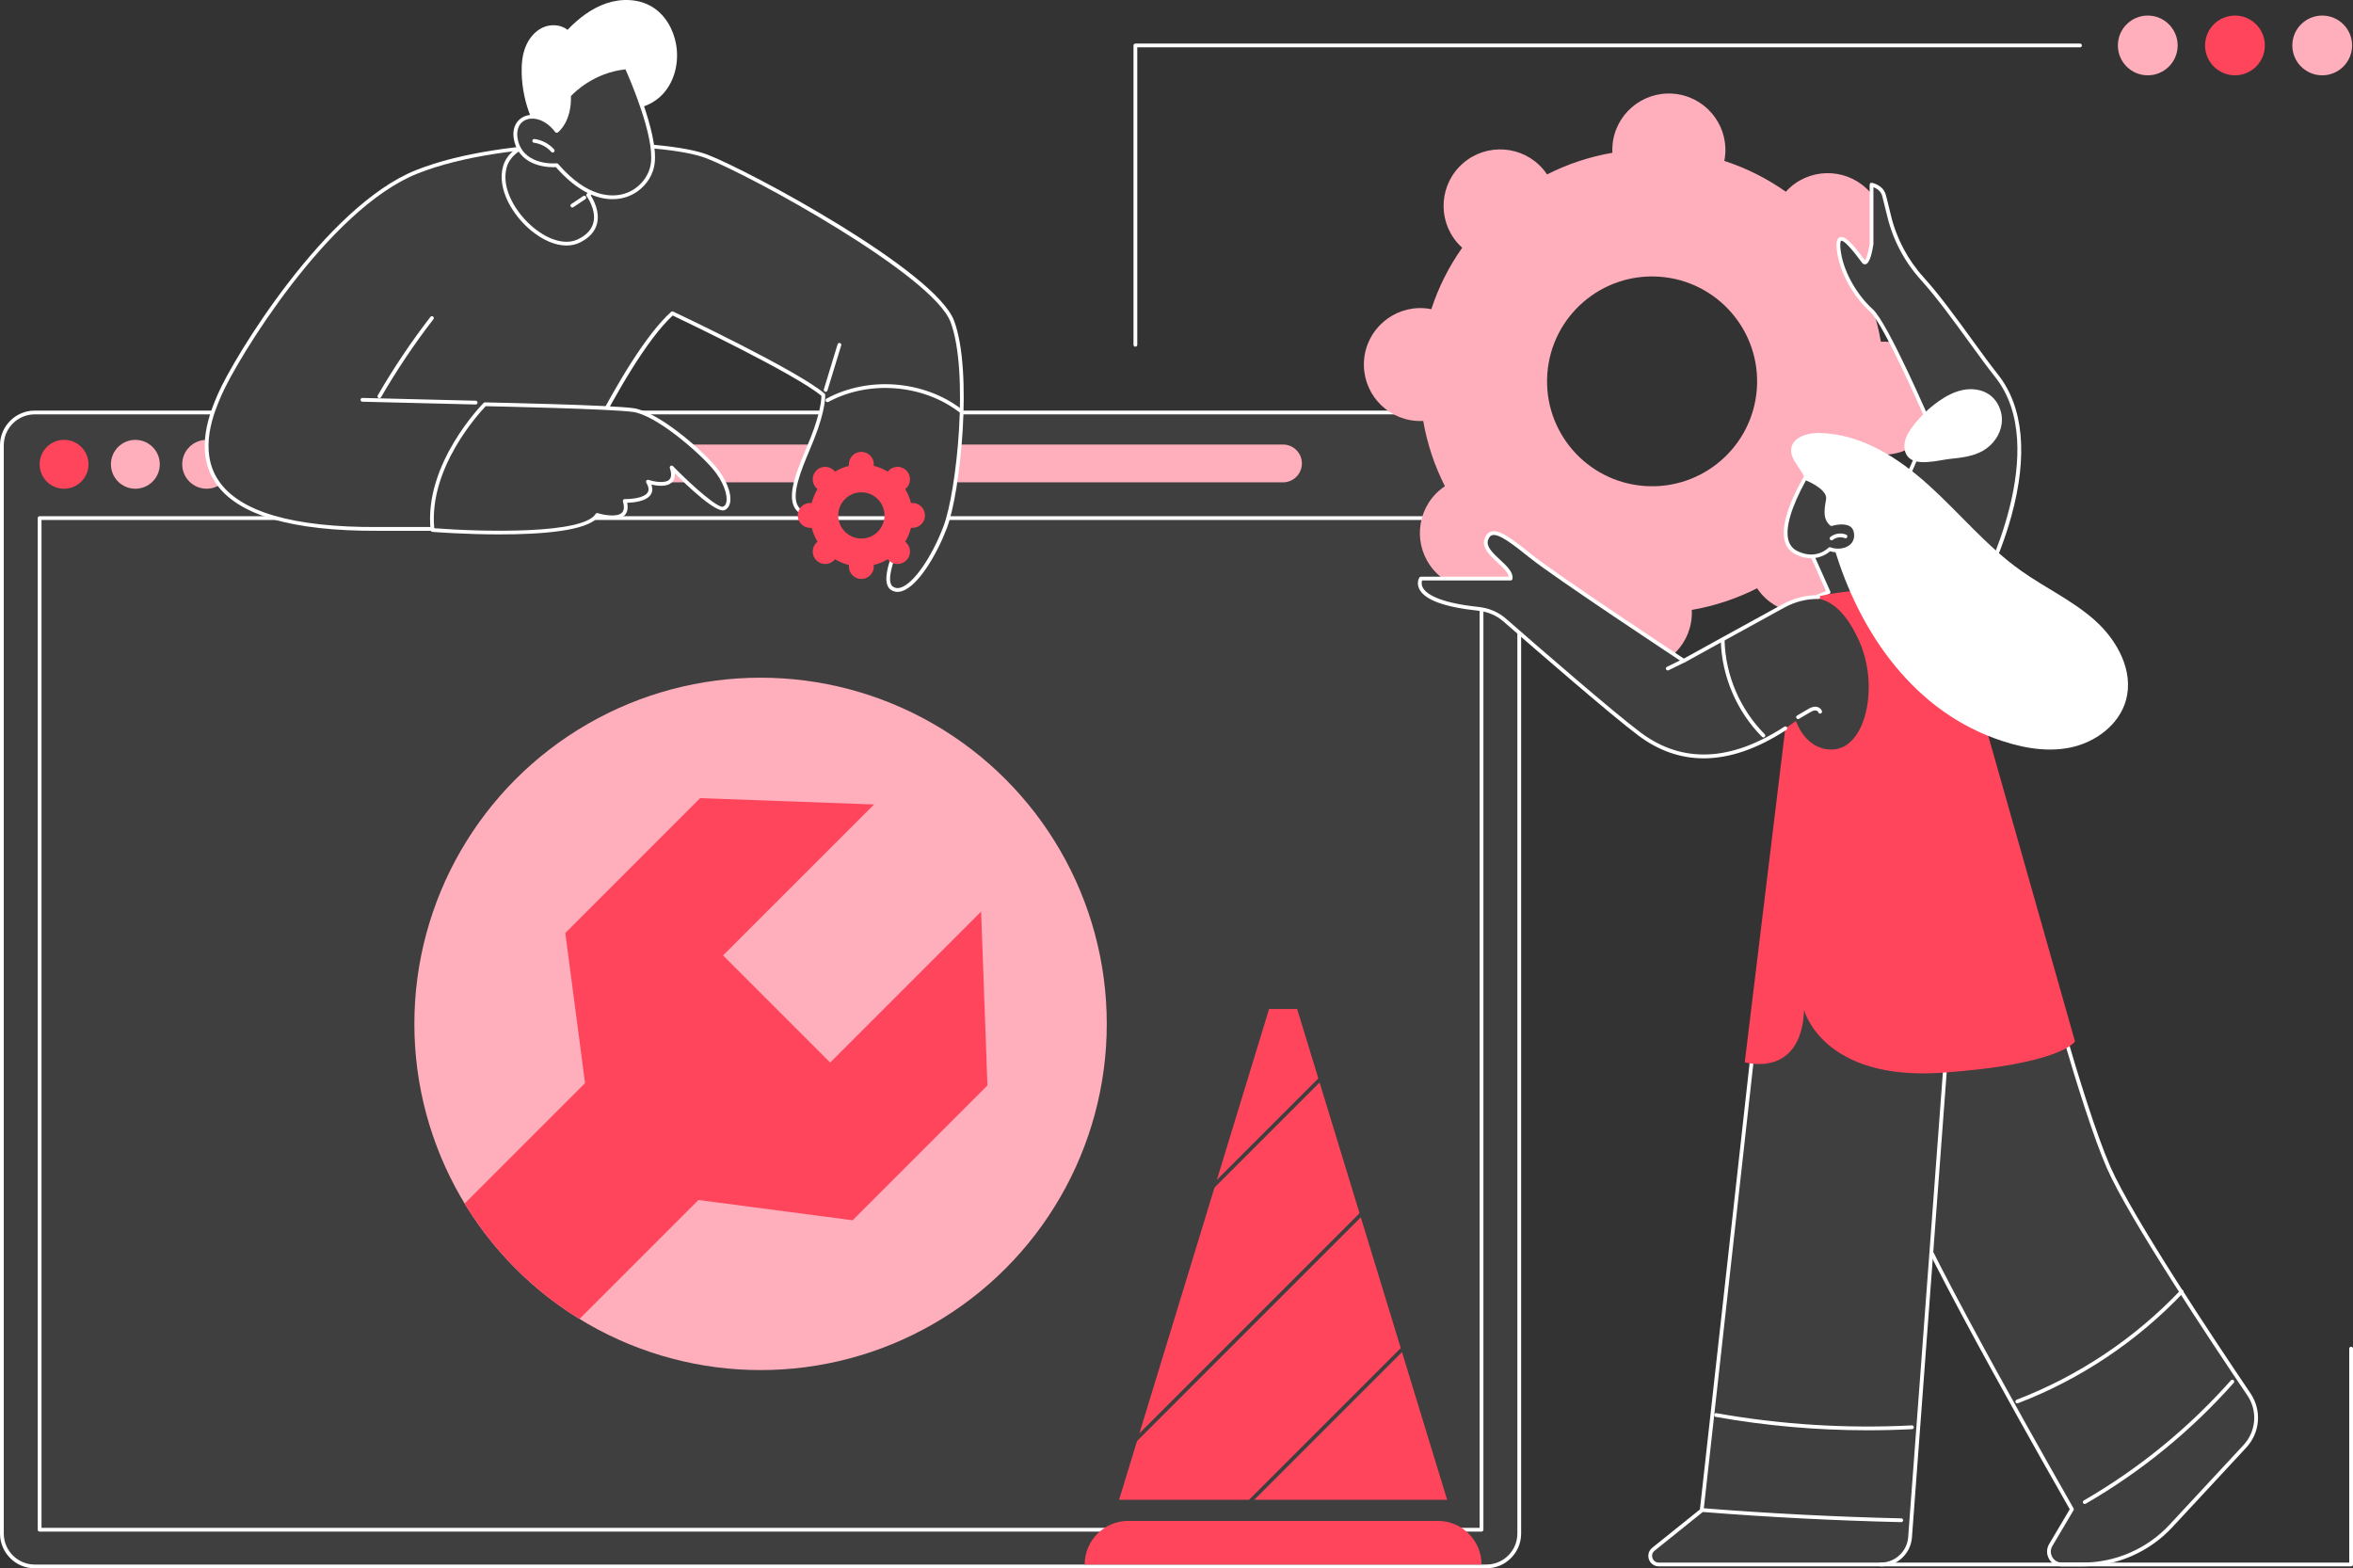 <?xml version="1.0" encoding="UTF-8"?>
<svg xmlns="http://www.w3.org/2000/svg" xmlns:xlink="http://www.w3.org/1999/xlink" id="Capa_2" data-name="Capa 2" viewBox="0 0 2745.54 1830">
  <rect x="0" y="0" width="2745.54" height="1830" fill="#333333" stroke="none"/>
  <defs>
    <style>
      .cls-1 {
        fill: #ffaebc;
      }

      .cls-2 {
        fill: #403f3f;
      }

      .cls-3 {
        fill: #fff;
      }

      .cls-4 {
        fill: none;
      }

      .cls-5 {
        fill: #ff455c;
      }

      .cls-6 {
        clip-path: url(#clippath);
      }
    </style>
    <clipPath id="clippath">
      <circle class="cls-4" cx="887.45" cy="1194.73" r="403.96"></circle>
    </clipPath>
  </defs>
  <g id="Capa_2-2" data-name="Capa 2">
    <g id="Illustration">
      <g id="Website_maintenance" data-name="Website maintenance">
        <g>
          <g>
            <g>
              <rect class="cls-2" x="2.2" y="481.29" width="1770.49" height="1346.5" rx="38.35" ry="38.35"></rect>
              <path class="cls-3" d="M1734.34,1830H40.56c-22.36,0-40.56-18.19-40.56-40.56V519.65c0-22.36,18.19-40.56,40.56-40.56h1693.78c22.36,0,40.56,18.19,40.56,40.56v1269.79c0,22.36-18.19,40.56-40.56,40.56h0ZM40.56,483.5c-19.93,0-36.15,16.22-36.15,36.15v1269.79c0,19.93,16.22,36.15,36.15,36.15h1693.78c19.93,0,36.15-16.22,36.15-36.15V519.65c0-19.93-16.22-36.15-36.15-36.15H40.56Z"></path>
            </g>
            <path class="cls-3" d="M1728.67,1787.14H46.23c-1.22,0-2.2-.99-2.2-2.2V604.51c0-1.22.99-2.2,2.2-2.2h1682.44c1.22,0,2.2.99,2.2,2.2v1180.42c0,1.22-.99,2.2-2.2,2.2h0ZM48.44,1782.74h1678.03V606.72H48.44v1176.02Z"></path>
            <g>
              <circle class="cls-5" cx="74.76" cy="541.76" r="28.5"></circle>
              <circle class="cls-1" cx="157.94" cy="541.76" r="28.5"></circle>
              <circle class="cls-1" cx="241.11" cy="541.74" r="28.5"></circle>
            </g>
            <path class="cls-1" d="M1497.01,562.83h-945.12c-12.19,0-22.07-9.88-22.07-22.07s9.88-22.07,22.07-22.07h945.12c12.19,0,22.07,9.88,22.07,22.07s-9.88,22.07-22.07,22.07Z"></path>
            <g>
              <circle class="cls-1" cx="887.45" cy="1194.73" r="403.96"></circle>
              <g class="cls-6">
                <g>
                  <polygon class="cls-5" points="1144.79 1063.69 968.67 1239.81 843.68 1114.82 1019.8 938.7 816.98 931.31 659.62 1088.67 684.05 1274.45 809.04 1399.44 994.82 1423.87 1152.17 1266.51 1144.79 1063.69"></polygon>
                  <rect class="cls-5" x="348.27" y="1357.79" width="559.58" height="190.01" transform="translate(-843.33 869.62) rotate(-45)"></rect>
                </g>
              </g>
            </g>
          </g>
          <g>
            <path class="cls-5" d="M1728.67,1825.53h-463c0-28.08,22.77-50.85,50.85-50.85h361.3c28.08,0,50.85,22.77,50.85,50.85Z"></path>
            <g>
              <polygon class="cls-5" points="1515.16 1175.18 1479.17 1175.18 1302.8 1752.28 1691.53 1752.28 1515.16 1175.18"></polygon>
              <path class="cls-2" d="M1691.53,1754.49h-388.73c-.7,0-1.36-.33-1.77-.89-.42-.56-.54-1.29-.34-1.95l176.37-577.1c.28-.93,1.14-1.56,2.11-1.56h35.99c.97,0,1.82.63,2.11,1.56l176.37,577.1c.2.67.08,1.39-.34,1.95-.42.56-1.07.89-1.77.89ZM1305.78,1750.08h382.78l-175.03-572.69h-32.73l-175.03,572.69h.01Z"></path>
            </g>
            <path class="cls-2" d="M1415.2,1386.72c-.56,0-1.13-.22-1.56-.65-.86-.86-.86-2.26,0-3.12l125.71-125.71c.86-.86,2.26-.86,3.12,0s.86,2.26,0,3.12l-125.71,125.71c-.43.43-.99.65-1.56.65h0Z"></path>
            <path class="cls-2" d="M1324.79,1682.55c-.56,0-1.13-.22-1.56-.65-.86-.86-.86-2.26,0-3.12l264.03-264.03c.86-.86,2.26-.86,3.12,0s.86,2.26,0,3.12l-264.03,264.03c-.43.43-.99.65-1.56.65h0Z"></path>
            <path class="cls-2" d="M1458.27,1754.49c-.56,0-1.13-.22-1.56-.65-.86-.86-.86-2.26,0-3.12l178.66-178.66c.86-.86,2.26-.86,3.12,0s.86,2.26,0,3.12l-178.66,178.66c-.43.43-.99.65-1.56.65h0Z"></path>
          </g>
        </g>
        <g>
          <g>
            <g>
              <path class="cls-2" d="M1059.97,611.85s-35.97,63.4-19.15,74.61c16.82,11.22,45.26-27.59,61.85-70.78s29.85-183.99,8.49-240.72c-21.37-56.73-237.13-173.51-286.48-192.47s-232.38-24.04-338.13,17.9-213.16,220.42-230.4,260.49-63.96,157.66,185.09,156.28h198.25s84.1-196.72,145.04-251.62c0,0,144.66,68.34,176.13,95.34,0,0,1.08,15.85-12.88,50.94-13.95,35.09-42.97,90.32,4.8,89.05,18.55-.49,33.09-40.42,49.7-42.47,26.17-3.22,51.26,33.43,57.69,53.44h0Z"></path>
              <path class="cls-3" d="M1047.23,690.63c-2.75,0-5.3-.78-7.63-2.33-17.39-11.6,12.52-66.92,17.98-76.68-6.79-19.87-31.02-53.98-55.02-51.02-7,.86-14.38,10.34-21.51,19.51-8.67,11.15-17.64,22.68-28.4,22.97-11.89.34-20.25-2.84-24.72-9.37-10.38-15.16,1.91-44.52,12.75-70.42,1.79-4.27,3.52-8.4,5.06-12.28,11.74-29.52,12.69-45.32,12.74-49.09-30.7-25.53-159-86.83-173.55-93.75-59.81,55.29-142.57,247.91-143.41,249.86-.35.81-1.14,1.34-2.03,1.34h-198.25c-100.97.56-164.92-18.46-190.13-56.52-24.99-37.72-5.36-83.35,3.02-102.83,17.92-41.67,125.53-219.59,231.61-261.66,104.03-41.26,289.17-37.34,339.73-17.91,48.58,18.67,265.73,135.31,287.75,193.75,22.06,58.57,7.67,200.23-8.49,242.29-11.94,31.09-33.4,67.29-52.29,73.3-1.8.57-3.54.86-5.21.86v-.02ZM1005.5,556.01c25.85,0,49.95,34.57,56.57,55.17.19.59.12,1.23-.18,1.76-13.51,23.82-30.85,64.35-19.85,71.69,2.61,1.74,5.57,2.05,9.06.94,14.76-4.69,35.58-34.42,49.51-70.68,15.96-41.56,30.23-181.41,8.48-239.16-20.65-54.82-233.1-171.17-285.21-191.19-50.02-19.22-233.36-23.02-336.52,17.9-104.83,41.58-211.41,217.98-229.19,259.31-8.1,18.83-27.06,62.92-3.39,98.66,24.34,36.75,87.01,55.14,186.45,54.55h196.81c8.11-18.83,86.37-198.22,145.02-251.05.66-.59,1.62-.73,2.42-.35,5.92,2.8,145.29,68.78,176.62,95.66.45.38.72.93.76,1.52.05.67.95,16.76-13.03,51.91-1.55,3.9-3.29,8.06-5.09,12.35-9.89,23.63-22.21,53.05-13.18,66.23,3.63,5.29,10.5,7.73,20.97,7.45,8.67-.23,16.99-10.93,25.03-21.27,8.04-10.34,15.63-20.1,24.45-21.18,1.16-.14,2.33-.21,3.49-.21h0Z"></path>
            </g>
            <g>
              <path class="cls-3" d="M442.67,464.66c-.37,0-.75-.09-1.1-.3-1.05-.61-1.41-1.96-.8-3.01,18.33-31.72,39.02-62.54,61.47-91.59.74-.97,2.13-1.14,3.09-.4.96.74,1.14,2.13.4,3.09-22.34,28.9-42.91,59.55-61.14,91.1-.41.71-1.15,1.1-1.91,1.1h-.01Z"></path>
              <path class="cls-3" d="M554.98,471.99h-.05l-132.1-3.25c-1.22-.03-2.18-1.04-2.15-2.26s1.04-2.2,2.26-2.15l132.1,3.25c1.22.03,2.18,1.04,2.15,2.26-.03,1.2-1.01,2.15-2.2,2.15h-.01Z"></path>
            </g>
            <g>
              <path class="cls-3" d="M963.38,457.17c-.21,0-.43-.03-.64-.1-1.16-.36-1.82-1.59-1.46-2.75l16.06-52.63c.36-1.16,1.58-1.82,2.75-1.46,1.16.36,1.82,1.59,1.46,2.75l-16.06,52.63c-.29.95-1.16,1.56-2.11,1.56Z"></path>
              <path class="cls-3" d="M1120.21,481.1c-.46,0-.93-.15-1.33-.45-42.63-32.36-105.27-37.16-152.34-11.65-1.07.58-2.41.18-2.99-.89s-.18-2.41.89-2.99c48.54-26.3,113.14-21.36,157.1,12.02.97.74,1.16,2.12.42,3.09-.43.57-1.09.87-1.76.87h0Z"></path>
            </g>
            <g>
              <path class="cls-2" d="M565.89,471.73s-69.66,69.24-61.18,146.71c0,0,172.71,13.48,192.15-17.56,0,0,40.7,12.9,32.12-16.37,0,0,41.07,1.3,27.05-22.45,0,0,37.19,12.2,27.66-16.58,0,0,50.57,51.88,60.85,47.75,10.28-4.13,6.3-27.53-12.07-48.62-18.37-21.08-66.42-62.33-93.63-66.13-27.22-3.8-172.95-6.75-172.95-6.75h0Z"></path>
              <path class="cls-3" d="M583.3,623.58c-40,0-75.57-2.7-78.77-2.95-1.06-.08-1.9-.9-2.02-1.96-8.5-77.62,61.11-147.81,61.81-148.51.42-.42,1.04-.63,1.6-.64,5.96.12,146.17,2.99,173.21,6.77,27.84,3.89,75.9,44.96,94.99,66.86,13.02,14.94,20.27,33.05,17.63,44.04-.96,3.98-3.17,6.77-6.4,8.07-9.54,3.84-42.15-27.08-57.96-42.9.31,4.38-.78,7.85-3.27,10.34-5.82,5.83-17.41,4.27-24.04,2.74,1.56,4.29,1.39,8.08-.52,11.3-5.04,8.51-21.12,9.79-27.78,9.95,1.34,6.45.3,11.39-3.11,14.73-7.78,7.62-25.55,3.48-30.95,1.99-12.96,16.33-66.84,20.16-114.44,20.16h.02ZM506.71,616.38c59.8,4.53,173.62,6.74,188.28-16.68.53-.85,1.58-1.24,2.53-.93,5.8,1.83,22.16,5.32,28.09-.49,2.63-2.58,3.05-7,1.25-13.15-.2-.68-.06-1.41.37-1.97s1.09-.89,1.81-.85c6.05.19,22.63-.85,26.75-7.8,1.67-2.82,1.11-6.63-1.66-11.33-.47-.79-.39-1.78.18-2.5.58-.71,1.53-1,2.4-.71,5.02,1.64,19.18,4.77,24.3-.37,2.5-2.51,2.7-7.03.58-13.42-.32-.97.07-2.04.95-2.58.88-.53,2.01-.39,2.72.34,23.83,24.44,52.95,49.45,58.45,47.24,1.87-.75,3.14-2.44,3.75-5.01,1.97-8.17-3.13-24.58-16.67-40.11-18.18-20.86-65.9-61.71-92.28-65.39-25.63-3.58-159.07-6.45-171.73-6.71-6.92,7.19-66.71,71.6-60.08,142.43h0Z"></path>
            </g>
            <path class="cls-5" d="M930.83,601.42c0,8.02,6.51,14.52,14.54,14.52.6,0,1.19-.05,1.76-.12,1.45,5.83,3.75,11.32,6.77,16.33-.46.36-.91.74-1.33,1.16-5.68,5.67-5.68,14.87,0,20.54s14.88,5.67,20.56,0c.42-.42.8-.87,1.16-1.33,5.02,3.02,10.51,5.32,16.35,6.76-.07.58-.12,1.16-.12,1.76,0,8.02,6.51,14.52,14.54,14.52s14.54-6.5,14.54-14.52c0-.6-.05-1.18-.12-1.76,5.84-1.45,11.33-3.74,16.35-6.76.36.46.74.91,1.16,1.33,5.68,5.67,14.88,5.67,20.56,0s5.68-14.87,0-20.54c-.42-.42-.87-.8-1.33-1.16,3.02-5.01,5.32-10.5,6.77-16.33.58.07,1.17.12,1.76.12,8.03,0,14.54-6.5,14.54-14.52s-6.51-14.52-14.54-14.52c-.6,0-1.19.05-1.76.12-1.45-5.83-3.75-11.32-6.77-16.33.46-.36.91-.74,1.33-1.16,5.68-5.67,5.68-14.87,0-20.54s-14.88-5.67-20.56,0c-.42.42-.8.87-1.16,1.33-5.02-3.02-10.51-5.32-16.35-6.76.07-.58.12-1.16.12-1.76,0-8.02-6.51-14.52-14.54-14.52s-14.54,6.5-14.54,14.52c0,.6.05,1.18.12,1.76-5.84,1.45-11.33,3.74-16.35,6.76-.36-.46-.74-.91-1.16-1.33-5.68-5.67-14.88-5.67-20.56,0s-5.68,14.87,0,20.54c.42.42.87.8,1.33,1.16-3.02,5.01-5.32,10.5-6.77,16.33-.58-.07-1.17-.12-1.76-.12-8.03,0-14.54,6.5-14.54,14.52h0ZM978.07,601.42c0-14.89,12.09-26.97,27-26.97s27,12.07,27,26.97-12.09,26.97-27,26.97-27-12.07-27-26.97h0Z"></path>
          </g>
          <g>
            <g>
              <g>
                <path class="cls-2" d="M686.29,227.61s26.19,35.16-10.53,53.38c-36.71,18.21-98.69-42.69-86.7-86.15,7.12-25.81,43.21-30.89,43.21-30.89l28.21-12.46,48.22,57.76-22.42,18.37h.01Z"></path>
                <path class="cls-3" d="M661,286.49c-12.86,0-27.43-6.04-41.39-17.56-20.9-17.24-40.04-47.97-32.67-74.69,7.15-25.89,40.85-31.84,44.71-32.44l27.94-12.34c.9-.4,1.95-.15,2.58.6l48.22,57.76c.38.45.56,1.04.5,1.62-.05.59-.34,1.12-.8,1.5l-20.85,17.09c3.09,4.78,10.83,18.57,7.47,32.59-2.24,9.36-8.96,16.87-19.98,22.34-4.79,2.37-10.1,3.54-15.74,3.54h0ZM659.85,154.16l-26.69,11.79c-.18.08-.38.14-.58.17-.35.05-34.74,5.2-41.39,29.3-6.85,24.83,11.38,53.75,31.22,70.12,18.7,15.43,38.28,20.46,52.37,13.47,9.79-4.86,15.73-11.39,17.65-19.42,3.59-14.99-7.8-30.51-7.91-30.67-.7-.94-.54-2.27.37-3.02l20.7-16.97-45.73-54.77h-.01Z"></path>
              </g>
              <g>
                <path class="cls-2" d="M681.82,230.58l-14,9.32,14-9.32h0Z"></path>
                <path class="cls-3" d="M667.82,242.11c-.71,0-1.41-.34-1.84-.98-.67-1.01-.4-2.38.61-3.06l14-9.32c1.01-.67,2.38-.4,3.06.61.67,1.01.4,2.38-.61,3.06l-14,9.32c-.38.25-.8.37-1.22.37h0Z"></path>
              </g>
            </g>
            <path class="cls-3" d="M613.07,55.03c3.73-9.61,10.55-18.3,19.87-22.72,9.32-4.42,21.21-3.94,29.24,2.52,12.78-13.29,27.78-24.97,45.25-30.91,17.47-5.94,37.68-5.54,53.45,4.02,15.29,9.26,24.91,26.22,28.01,43.81,3.59,20.39-1.37,42.71-15.42,57.94-14.04,15.23-37.53,21.95-56.7,14.07-1.43,7.11-6.46,13.12-12.5,17.14-6.04,4.03-13.06,6.31-20.06,8.26-11.12,3.09-22.45,5.45-33.88,7.06-6.59.93-17.08,2.33-22.71-2.33-4.06-3.37-6.16-12.32-8.11-17.08-6.66-16.29-10.36-33.78-10.8-51.37-.26-10.3.62-20.79,4.35-30.4h.01Z"></path>
            <g>
              <path class="cls-2" d="M649.61,152.75s15.55-11.66,14.34-41.41c0,0,24.56-28.92,67.23-32.75,0,0,35.18,76.38,30.47,112.06s-56.33,66.5-112.04,2.14c0,0-38.09,3.81-46.9-26.76-8.81-30.57,24.91-42.03,46.9-13.28Z"></path>
              <path class="cls-3" d="M714.69,232.42c-16.41,0-39.7-7.31-66.03-37.37-6.65.32-39.76.44-48.07-28.42-4.68-16.23,2.08-26.26,9.97-30.23,9.82-4.95,26.06-2.8,39.29,13.12,3.75-3.87,12.8-15.64,11.89-38.1-.02-.55.16-1.09.52-1.52,1.03-1.21,25.64-29.65,68.71-33.52.93-.07,1.81.43,2.2,1.27,1.45,3.14,35.39,77.37,30.66,113.27-2.39,18.12-16.12,33.93-34.16,39.34-3.96,1.19-9.02,2.15-14.98,2.15h0ZM649.61,190.58c.64,0,1.24.28,1.67.76,34.58,39.95,63.17,38.89,77.13,34.71,16.41-4.92,28.89-19.26,31.06-35.7,4.22-32-24.91-98.83-29.65-109.43-36.88,3.9-59.85,27.12-63.64,31.22.9,29.9-14.58,41.86-15.25,42.36-.97.73-2.34.54-3.07-.42-11.96-15.64-26.69-18.1-35.32-13.75-8.05,4.06-11.01,13.67-7.72,25.08,8.2,28.47,44.2,25.22,44.56,25.18.07,0,.15,0,.22,0h.01Z"></path>
            </g>
            <path class="cls-3" d="M644.92,177.96c-.61,0-1.21-.25-1.65-.74-5.15-5.8-12.51-9.68-20.21-10.65-1.21-.15-2.06-1.26-1.91-2.46.15-1.21,1.25-2.06,2.46-1.91,8.74,1.11,17.1,5.52,22.95,12.1.81.91.73,2.3-.18,3.11-.42.37-.94.56-1.46.56h0Z"></path>
          </g>
        </g>
        <g>
          <path class="cls-1" d="M1591.59,420.62c-2.63,36.31,24.7,67.88,61.06,70.51,2.71.2,5.38.18,8.02.05,4.64,26.86,13.26,52.48,25.3,76.15-2.2,1.48-4.35,3.05-6.41,4.83-27.56,23.81-30.58,65.43-6.74,92.97s65.52,30.56,93.08,6.75c2.05-1.77,3.93-3.67,5.71-5.63,21.72,15.31,45.85,27.52,71.8,35.98-.51,2.6-.91,5.23-1.11,7.94-2.63,36.31,24.7,67.88,61.06,70.51,36.35,2.63,67.95-24.66,70.58-60.97.2-2.71.17-5.37.05-8.02,26.9-4.63,52.54-13.23,76.24-25.25,1.48,2.19,3.06,4.35,4.84,6.4,23.84,27.54,65.52,30.56,93.08,6.75s30.58-65.43,6.74-92.97c-1.78-2.05-3.68-3.92-5.64-5.7,15.33-21.69,27.55-45.79,36.02-71.71,2.6.51,5.24.91,7.95,1.11,36.35,2.63,67.95-24.66,70.58-60.97,2.63-36.31-24.7-67.88-61.06-70.51-2.71-.2-5.38-.17-8.03-.05-4.64-26.86-13.26-52.48-25.3-76.15,2.2-1.48,4.35-3.05,6.41-4.83,27.56-23.81,30.58-65.43,6.74-92.97s-65.52-30.56-93.08-6.75c-2.05,1.77-3.93,3.67-5.71,5.63-21.72-15.32-45.85-27.52-71.8-35.98.51-2.6.91-5.23,1.11-7.94,2.63-36.31-24.7-67.87-61.06-70.51-36.35-2.63-67.95,24.66-70.58,60.97-.2,2.71-.17,5.37-.05,8.02-26.9,4.63-52.54,13.23-76.24,25.25-1.48-2.19-3.06-4.34-4.84-6.4-23.84-27.54-65.52-30.56-93.08-6.75-27.57,23.81-30.58,65.43-6.74,92.97,1.78,2.05,3.68,3.92,5.64,5.7-15.33,21.69-27.55,45.79-36.02,71.71-2.6-.51-5.24-.91-7.95-1.11-36.35-2.63-67.95,24.66-70.58,60.97h0ZM1805.46,436.12c4.89-67.43,63.58-118.12,131.08-113.22,67.51,4.89,118.27,63.52,113.39,130.94-4.89,67.42-63.58,118.12-131.08,113.23-67.51-4.89-118.27-63.52-113.39-130.94h0Z"></path>
          <g>
            <g>
              <g>
                <g>
                  <path class="cls-2" d="M2375.94,1089.2s51.44,197.59,84.51,273.12c25.27,57.72,120.21,200.46,163.61,264.6,12.76,18.87,10.83,44.03-4.67,60.73l-86.17,92.83c-26.65,28.72-64.07,45.04-103.25,45.04h-24.15c-11.65,0-18.88-12.68-12.95-22.71l24.7-41.71s-171.54-299.1-194.92-367.32c-23.39-68.22-7.69-325.04-7.69-325.04l160.97,20.46h0Z"></path>
                  <path class="cls-3" d="M2429.98,1827.73h-24.15c-6.27,0-11.88-3.25-14.98-8.71-3.11-5.45-3.05-11.93.14-17.33l24.04-40.61c-11.51-20.11-171.99-301.05-194.46-366.59-23.26-67.85-8.45-315.39-7.81-325.89.04-.61.33-1.17.79-1.56.47-.39,1.08-.57,1.68-.49l160.97,20.46c.89.11,1.63.76,1.85,1.63.51,1.97,51.78,198.28,84.4,272.79,25.42,58.08,122.75,204.15,163.42,264.25,13.41,19.82,11.4,45.92-4.88,63.46l-86.17,92.83c-26.98,29.07-65.2,45.74-104.86,45.74l.02.02ZM2217.03,1071.23c-1.49,25.98-14.08,258.28,7.71,321.85,23.05,67.24,193.04,363.95,194.75,366.94.39.69.39,1.54-.02,2.22l-24.7,41.71c-2.38,4.02-2.42,8.84-.11,12.9,2.31,4.06,6.48,6.48,11.16,6.48h24.15c38.44,0,75.48-16.16,101.63-44.33l86.17-92.83c14.88-16.03,16.72-39.88,4.46-58-40.73-60.21-138.23-206.55-163.8-264.96-31.27-71.43-79.49-253.87-84.25-272.01l-157.16-19.97h.01Z"></path>
                </g>
                <path class="cls-3" d="M2432.52,1754.96c-.76,0-1.5-.39-1.91-1.1-.61-1.05-.25-2.4.8-3.01,64.47-37.3,122.23-84.47,171.66-140.18.81-.91,2.2-.99,3.11-.19.91.81.99,2.2.19,3.11-49.75,56.07-107.87,103.53-172.75,141.07-.35.2-.73.3-1.1.3Z"></path>
                <path class="cls-3" d="M2353.83,1637.52c-.89,0-1.72-.54-2.06-1.42-.43-1.14.13-2.41,1.27-2.84,71.97-27.52,138.02-71.65,191.01-127.6.84-.88,2.23-.92,3.11-.09.88.84.92,2.23.08,3.11-53.44,56.43-120.05,100.93-192.64,128.69-.26.1-.52.15-.79.15h.02Z"></path>
              </g>
              <g>
                <g>
                  <path class="cls-2" d="M2280.58,1099.14l-51.88,694.74c-1.33,17.85-16.2,31.65-34.1,31.65h-259.09c-9.44,0-13.61-11.87-6.26-17.78l56.34-45.28,79.68-715.78,215.31,52.46h0Z"></path>
                  <path class="cls-3" d="M2194.6,1827.73h-259.09c-5.25,0-9.76-3.2-11.5-8.15-1.74-4.95-.22-10.27,3.86-13.56l55.63-44.71,79.58-714.87c.07-.63.41-1.2.93-1.56.52-.36,1.17-.49,1.78-.34l215.31,52.46c1.05.26,1.76,1.23,1.68,2.31l-51.88,694.74c-1.41,18.89-17.35,33.69-36.3,33.69h0ZM2067.18,1049.42l-79.4,713.29c-.06.58-.36,1.11-.81,1.47l-56.34,45.28c-3.17,2.55-3.35,6.14-2.47,8.66s3.28,5.2,7.35,5.2h259.09c16.65,0,30.66-13.01,31.9-29.61l51.74-692.87-211.06-51.42h0Z"></path>
                </g>
                <path class="cls-3" d="M2218.44,1776.11h-.05c-76.72-1.78-154.43-5.75-230.95-11.8-1.21-.1-2.12-1.16-2.02-2.37s1.16-2.1,2.37-2.02c76.44,6.05,154.06,10.01,230.7,11.79,1.22.03,2.18,1.04,2.15,2.25-.03,1.2-1.01,2.15-2.2,2.15Z"></path>
                <path class="cls-3" d="M2179.18,1668.94c-59.39,0-118.8-5.24-177.24-15.64-1.2-.21-2-1.36-1.78-2.56.21-1.2,1.35-2.01,2.56-1.78,75.15,13.38,151.9,18.18,228.13,14.25,1.17-.08,2.25.87,2.31,2.09.06,1.21-.87,2.25-2.09,2.31-17.28.89-34.58,1.34-51.88,1.34h-.01Z"></path>
              </g>
            </g>
            <g>
              <g>
                <path class="cls-2" d="M2112.47,643.68l21.14,47.33-12.72,5.01s25.07,46.71,83.64,40.86c58.58-5.85-24.03-104.93-24.03-104.93,0,0-53.46-11.81-68.03,11.72h0Z"></path>
                <path class="cls-3" d="M2194.64,739.59c-52.23,0-75.44-42.08-75.69-42.53-.3-.55-.34-1.21-.13-1.8.22-.59.68-1.06,1.26-1.29l10.57-4.17-20.2-45.23c-.3-.67-.25-1.44.14-2.06,15.23-24.57,68.14-13.2,70.38-12.71.48.11.9.37,1.22.74,2.27,2.72,55.48,67.03,43.84,95.49-3.09,7.55-10.25,11.94-21.28,13.04-3.48.35-6.86.51-10.12.51h.01ZM2124.14,697.11c5.78,8.92,30.97,42.49,80.18,37.58,9.42-.94,15.19-4.32,17.64-10.32,10.1-24.7-37.31-83.85-42.66-90.41-6.27-1.25-50.8-9.35-64.32,9.92l20.64,46.23c.25.55.26,1.17.03,1.73s-.67,1-1.23,1.22l-10.28,4.05h0Z"></path>
              </g>
              <path class="cls-5" d="M2272.39,691.01s-94.89-13.21-171.18,10.18l-65.37,538.32s65.68,19.57,69.23-60.87c0,0,21.34,82.84,161.04,73.07s155.05-36.54,155.05-36.54l-148.77-524.17h0Z"></path>
              <g>
                <path class="cls-2" d="M2185.08,649.24l67.07-152.53s-51.06-118.62-68.26-134.09-36-44.06-38.66-73.03,23.7,8.3,29.03,15.45c5.33,7.15,9.49-20.09,9.49-20.09v-69.49s11.62,2.15,14.48,12.22c1.03,3.63,3.41,13.33,6.04,24.27,6.57,27.31,19.9,52.52,38.8,73.3,28.57,31.41,63.65,84.47,86.41,112.99,71.92,90.12-23.35,259.46-23.35,259.46l-121.05-48.45h0Z"></path>
                <path class="cls-3" d="M2306.14,699.9c-.27,0-.55-.05-.82-.16l-121.05-48.45c-.55-.22-1-.66-1.22-1.21-.23-.55-.22-1.17.02-1.72l66.68-151.65c-4.71-10.87-51.45-118.16-67.33-132.45-17.66-15.88-36.68-45.06-39.38-74.47-.44-4.8-.54-11.36,3.7-12.97,5.26-2,13.44,5.38,28.24,25.48l1.05,1.42s.05.06.07.09c1.65-1.83,4.1-10.28,5.45-19.03v-69.32c0-.65.29-1.27.79-1.69s1.16-.6,1.81-.47c.53.1,13,2.53,16.2,13.78.91,3.19,2.95,11.38,6.06,24.35,6.46,26.88,19.7,51.9,38.29,72.33,17.98,19.76,38.64,48.22,56.86,73.33,10.88,14.99,21.16,29.15,29.64,39.77,29.86,37.42,35.29,94.65,15.7,165.49-14.73,53.24-38.61,96-38.85,96.43-.4.71-1.15,1.12-1.92,1.12h.01ZM2188.02,648.04l117.12,46.87c9.6-17.9,88.98-172.16,22.62-255.31-8.54-10.7-18.85-24.9-29.76-39.93-18.16-25.02-38.75-53.37-56.56-72.95-19.08-20.98-32.68-46.66-39.32-74.26-3.11-12.92-5.13-21.05-6.02-24.18-1.66-5.85-6.93-8.66-10.16-9.87v66.54c0,.11,0,.22-.03.33-1.23,8.08-4.04,21.82-8.99,23.05-.94.24-2.76.29-4.45-1.97l-1.06-1.44c-17.48-23.74-22.12-24.35-23.13-23.97-.02,0-1.58.82-.88,8.44,2.6,28.22,20.93,56.29,37.94,71.59,17.36,15.61,66.72,130,68.81,134.86.24.56.24,1.2,0,1.76l-66.15,150.45h.02Z"></path>
              </g>
              <g>
                <path class="cls-2" d="M2095.54,841.32s10.49,33.29,41.58,33.29c40.3,0,56.06-74.43,31.89-127.35-14.98-32.79-40.06-66.44-87.93-40.29-47.86,26.16-116.43,64.08-116.43,64.08,0,0-149.18-98.49-178.15-121.82-28.97-23.32-46.6-36.32-52.27-19.74s30.54,31.43,28.39,45.63h-104.6s-16.8,26.43,66.72,35.26c11.37,1.2,22.19,5.47,30.81,12.99,35.54,31.04,126.39,109.99,157.63,133.26,39.19,29.2,97.97,45.57,182.37-15.31h-.01Z"></path>
                <path class="cls-3" d="M1987.96,884.87c-27,0-52.42-8.82-76.11-26.47-31.1-23.17-120.69-100.99-157.76-133.37-7.95-6.95-18.19-11.26-29.59-12.46-39.33-4.16-62.39-12.72-68.54-25.45-3.49-7.23.04-12.94.19-13.18.4-.64,1.11-1.02,1.86-1.02h102.42c-.75-5.02-6.97-10.8-13.01-16.42-9.23-8.58-18.78-17.46-15.27-27.72,1.59-4.63,4.19-7.5,7.73-8.53,9.69-2.8,24.61,8.43,48.01,27.27,27.25,21.93,163.11,111.86,176.87,120.96,9.26-5.12,71.35-39.44,115.27-63.44,12.98-7.09,27.34-10.71,41.64-10.56,1.22.02,2.19,1.02,2.17,2.23-.02,1.21-1,2.17-2.2,2.17h-.03c-13.49-.2-27.15,3.29-39.47,10.02-47.31,25.86-115.73,63.7-116.42,64.08-.72.4-1.59.36-2.28-.09-1.49-.99-149.6-98.82-178.32-121.94-20.3-16.34-36.44-28.66-44.02-26.47-2.11.61-3.68,2.48-4.79,5.72-2.58,7.55,5.9,15.44,14.1,23.07,8,7.43,15.55,14.46,14.38,22.18-.16,1.08-1.09,1.87-2.18,1.87h-103.21c-.55,1.48-1.17,4.44.58,7.98,3.12,6.31,15.71,17.67,64.98,22.88,12.31,1.3,23.38,5.98,32.02,13.53,37.04,32.35,126.52,110.08,157.5,133.16,48.6,36.21,104.96,33.88,167.52-6.92,1.02-.67,2.39-.38,3.05.64.66,1.02.38,2.38-.64,3.05-33.96,22.15-66.2,33.23-96.45,33.23h0Z"></path>
                <path class="cls-3" d="M2057.58,860.49c-.56,0-1.13-.22-1.56-.65-29.55-29.66-47.1-70.67-48.16-112.52-.03-1.22.93-2.23,2.15-2.26,1.26-.05,2.23.93,2.26,2.15,1.03,40.74,18.11,80.65,46.87,109.52.86.86.86,2.26,0,3.12-.43.43-.99.64-1.56.64Z"></path>
                <path class="cls-3" d="M2098,839.04c-.76,0-1.49-.39-1.9-1.09-.62-1.05-.26-2.4.79-3.01l12.11-7.11c2.26-1.32,5.06-2.97,8.26-3.22,3.46-.26,7.52,1.45,8.65,5.25.35,1.17-.32,2.39-1.48,2.74s-2.39-.32-2.74-1.48c-.44-1.46-2.45-2.23-4.08-2.11-2.19.17-4.41,1.48-6.37,2.63l-12.11,7.11c-.35.21-.73.3-1.11.3h-.02Z"></path>
                <path class="cls-3" d="M1945.99,782.3c-.81,0-1.6-.45-1.98-1.23-.54-1.09-.08-2.41,1.01-2.95l18.54-9.1c1.09-.54,2.41-.08,2.95,1.01.54,1.09.09,2.41-1.01,2.95l-18.54,9.1c-.31.15-.64.22-.97.22Z"></path>
              </g>
            </g>
            <g>
              <path class="cls-3" d="M2099.46,546.53c-4.69-6.96-10.39-14.36-9.47-22.7,1.5-13.5,18.45-18.75,32.04-18.61,48.62.48,92.76,28.59,128.8,61.24,36.04,32.64,67.23,70.88,106.82,99.11,28.46,20.3,60.89,35.13,86.92,58.46,26.04,23.33,45.35,59.02,36.14,92.75-7.96,29.16-36.05,49.75-65.69,55.63-29.65,5.88-60.46-.77-88.8-11.3-98.93-36.73-161.59-131.03-189.11-232.85-3.8-14.04-16.45-19.02-18.67-33.19-2.7-17.3-9.19-34.02-18.98-48.54Z"></path>
              <path class="cls-3" d="M2225.74,532.41c-3.82-5.05-4.42-12.01-2.85-18.14,1.57-6.14,5.07-11.59,8.87-16.66,8.48-11.31,18.76-21.28,30.32-29.41,8.52-5.99,17.89-11.05,28.1-13.12,10.2-2.07,21.34-.9,30.08,4.76,11.16,7.23,17.03,21.39,15.34,34.58s-10.39,25.03-21.95,31.61c-11.56,6.57-25.21,8.08-38.44,9.45-12.7,1.32-40.01,9.43-49.47-3.08h0Z"></path>
              <g>
                <g>
                  <path class="cls-2" d="M2106.18,557.82s29.42,10.72,26.69,25.39c-2.74,14.67-2.83,22.09,4.04,28.34,0,0,25.66-8.01,28.47,9.78,2.81,17.79-16.23,24.58-30.38,19.38,0,0-15.15,15.94-38.82,4.23-23.67-11.71-10.48-50.31,10-87.13h0Z"></path>
                  <path class="cls-3" d="M2113.17,651.41c-5.28,0-11.32-1.21-17.96-4.49-6.16-3.05-10.32-7.93-12.37-14.51-4.92-15.8,2.29-41.26,21.43-75.66.53-.95,1.66-1.37,2.68-1,1.27.46,31.14,11.55,28.1,27.87-2.49,13.32-2.71,20.08,2.5,25.47,3.89-1.01,15.63-3.47,23.34,1.32,3.69,2.29,5.93,5.85,6.68,10.58,1.17,7.41-1.11,13.89-6.41,18.24-6.45,5.3-16.6,6.84-25.62,3.98-2.77,2.37-10.75,8.19-22.36,8.19h0ZM2107.18,560.57c-17.59,32.02-24.55,56.38-20.14,70.53,1.7,5.46,5.01,9.34,10.12,11.87,21.85,10.81,35.68-3.18,36.25-3.78.61-.63,1.54-.85,2.35-.55,7.79,2.86,17.08,1.71,22.59-2.82,4.1-3.37,5.78-8.26,4.85-14.15-.55-3.46-2.07-5.92-4.65-7.53-7.46-4.63-20.85-.54-20.98-.5-.74.24-1.56.05-2.14-.47-7.6-6.92-7.6-14.96-4.73-30.38,1.83-9.79-14.98-18.78-23.52-22.24v.02Z"></path>
                </g>
                <path class="cls-3" d="M2137.11,630.47c-.64,0-1.28-.28-1.71-.81-.77-.94-.62-2.33.32-3.1,5.12-4.16,12.37-5.22,18.46-2.71,1.13.46,1.66,1.75,1.2,2.88s-1.75,1.66-2.88,1.2c-4.56-1.88-10.18-1.05-14,2.06-.41.33-.9.49-1.39.49h0Z"></path>
              </g>
            </g>
          </g>
          <path class="cls-3" d="M2743.35,1827.73h-548.75c-1.22,0-2.2-.99-2.2-2.2s.99-2.2,2.2-2.2h546.54v-249.7c0-1.22.99-2.2,2.2-2.2s2.2.99,2.2,2.2v251.91c0,1.22-.99,2.2-2.2,2.2h.01Z"></path>
        </g>
        <g>
          <path class="cls-3" d="M1324.79,404.53c-1.22,0-2.2-.99-2.2-2.2V53.03c0-1.22.99-2.2,2.2-2.2h1102.21c1.22,0,2.2.99,2.2,2.2s-.99,2.2-2.2,2.2h-1100.01v347.1c0,1.22-.99,2.2-2.2,2.2h0Z"></path>
          <g>
            <ellipse class="cls-1" cx="2709.62" cy="53.03" rx="34.86" ry="34.88" transform="translate(2650.44 2762.52) rotate(-89.87)"></ellipse>
            <ellipse class="cls-5" cx="2607.82" cy="53.03" rx="34.86" ry="34.88" transform="translate(2548.87 2660.72) rotate(-89.87)"></ellipse>
            <ellipse class="cls-1" cx="2506.07" cy="53.03" rx="34.86" ry="34.88" transform="translate(2447.35 2558.97) rotate(-89.87)"></ellipse>
          </g>
        </g>
      </g>
    </g>
  </g>
</svg>
